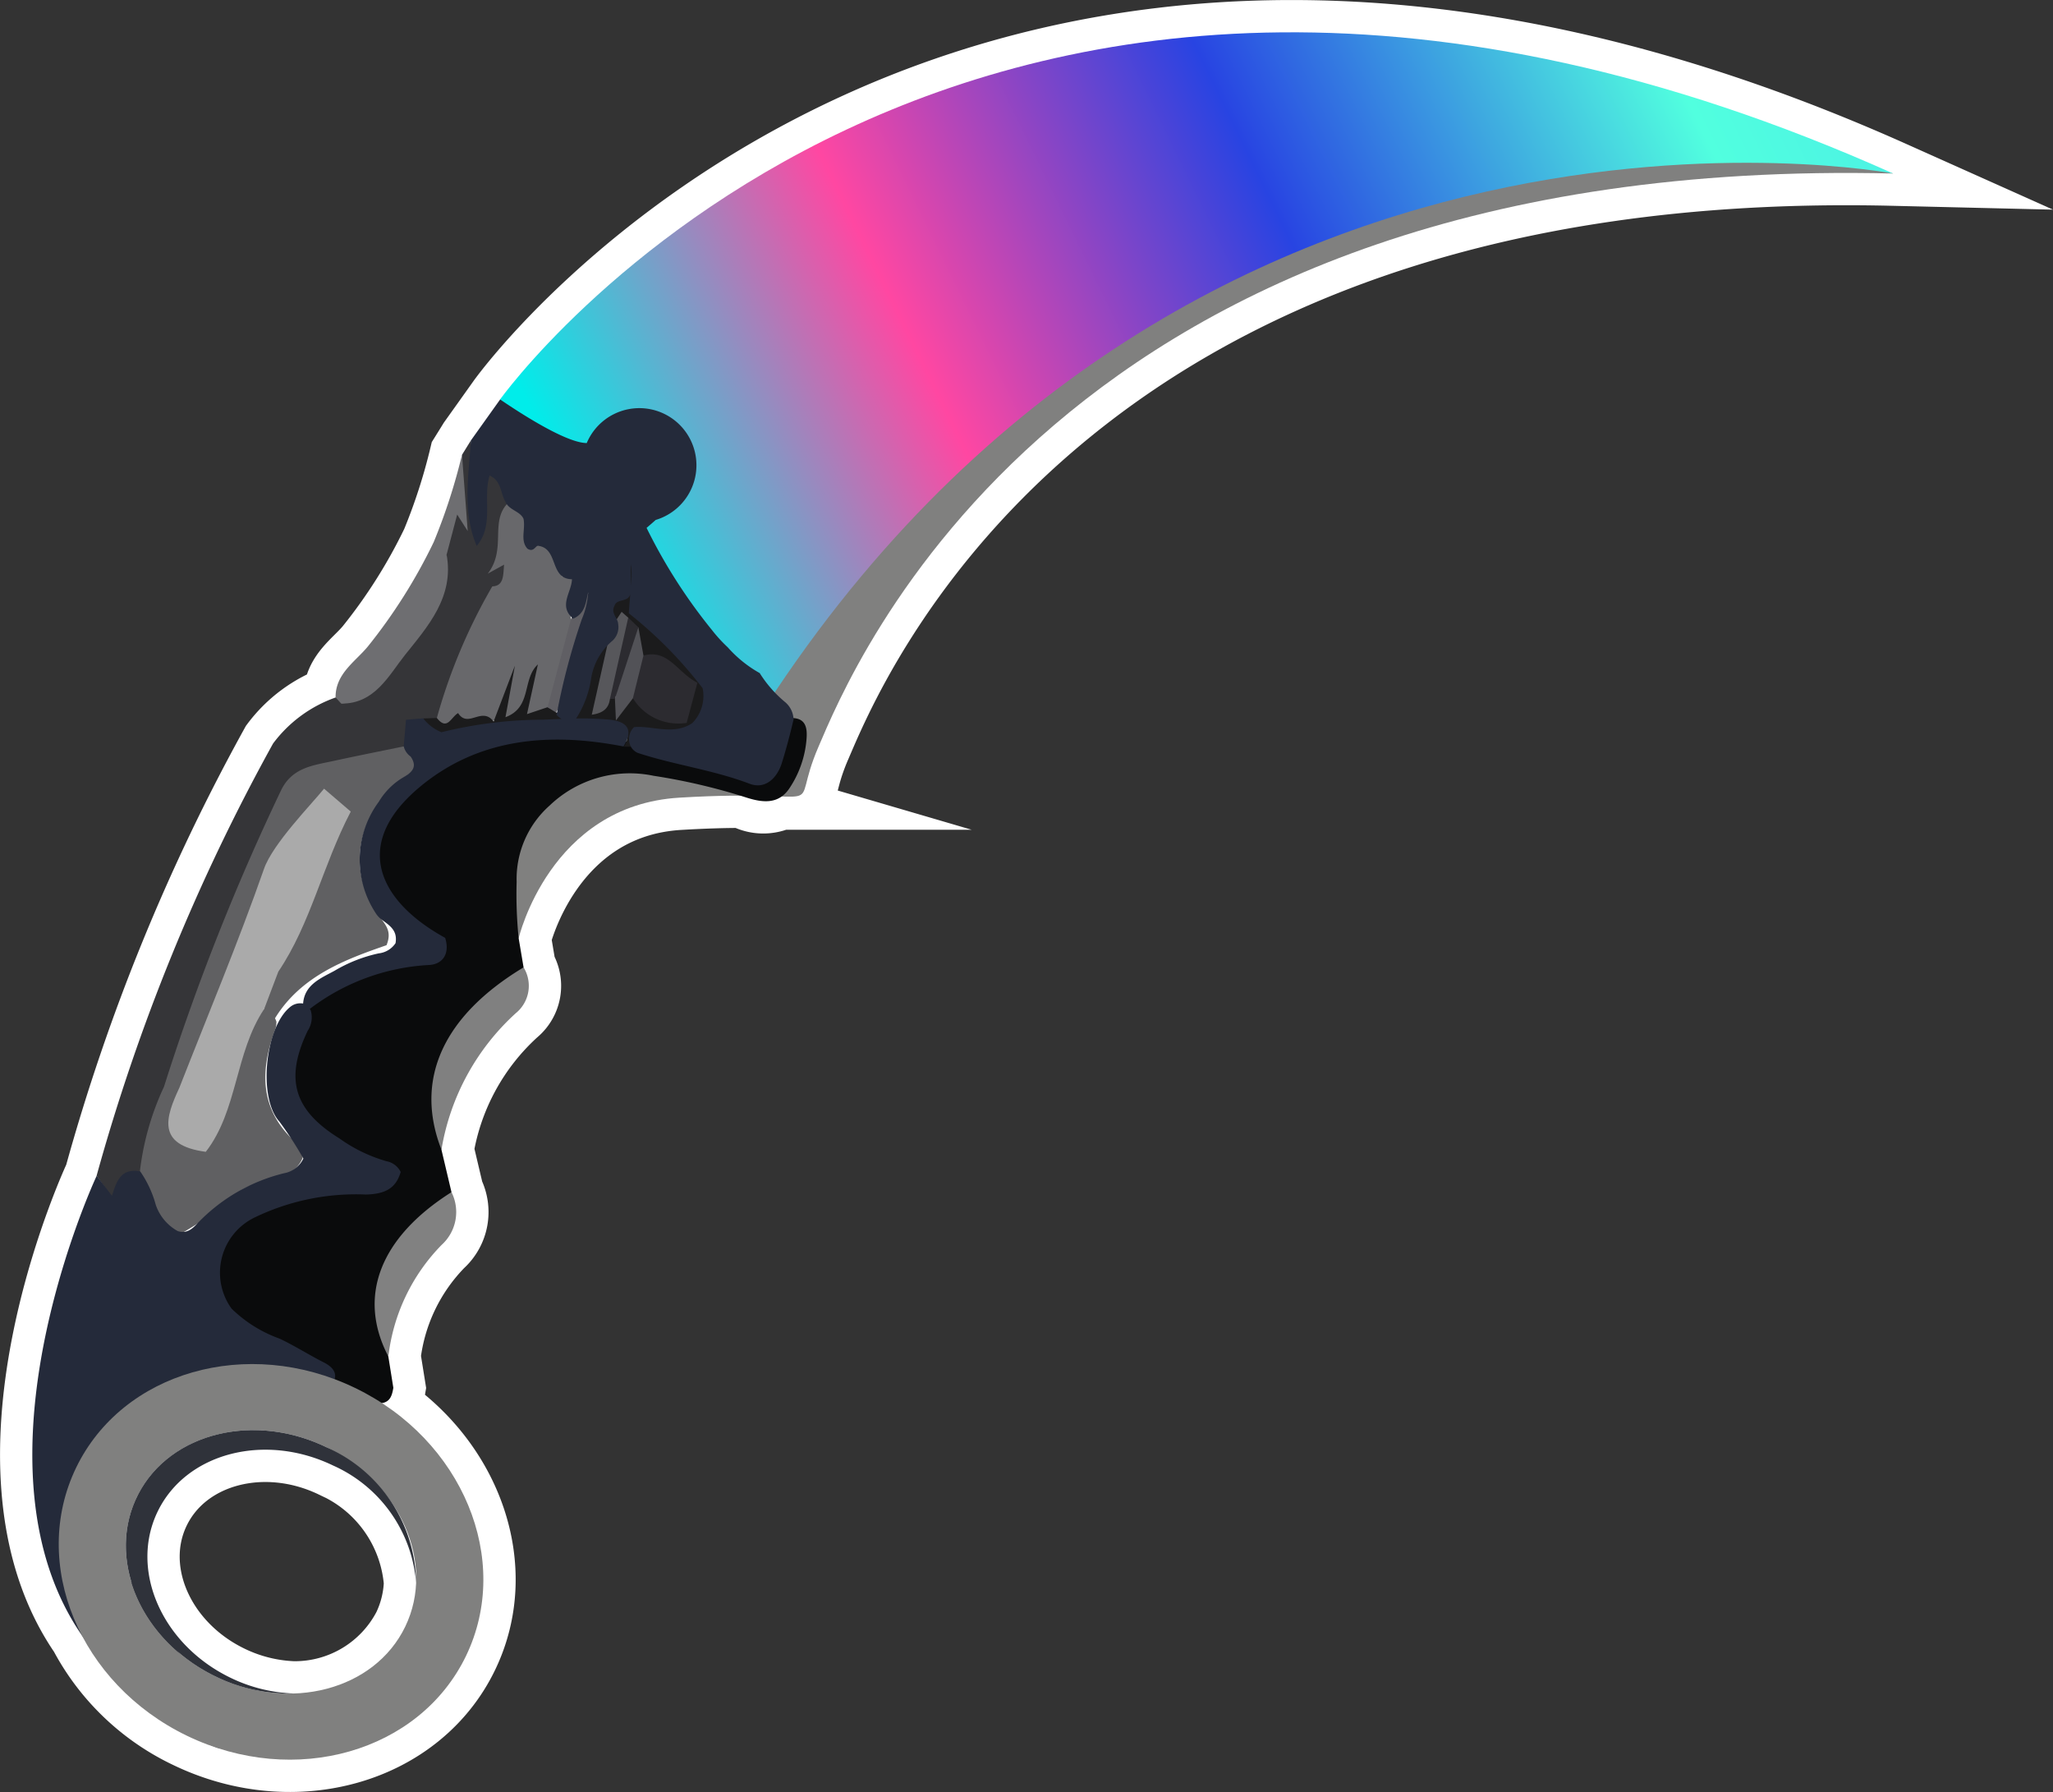 <svg xmlns="http://www.w3.org/2000/svg" xmlns:xlink="http://www.w3.org/1999/xlink" viewBox="0 0 95.541 83.387"><rect x="0" y="0" width="95.541" height="83.387" fill="#333333" stroke="none"/><defs><style>.cls-1{fill:#fff;stroke:#fff;stroke-miterlimit:10;stroke-width:3.006px;}.cls-2{fill:#80807f;}.cls-3{fill:url(#Gradient_bez_nazwy_119);}.cls-4{fill:#353538;}.cls-5{fill:#6e6e71;}.cls-6{fill:#0a0b0c;}.cls-7{fill:#68686b;}.cls-8{fill:#1b1b1c;}.cls-9{fill:#605f64;}.cls-10{fill:#57575b;}.cls-11{fill:#606062;}.cls-12{fill:gray;}.cls-13{fill:#818181;}.cls-14{fill:#2c2b30;}.cls-15{fill:#525257;}.cls-16{fill:#aaa;}.cls-17{fill:#242a3a;}.cls-18{fill:#2f323a;}</style><linearGradient id="Gradient_bez_nazwy_119" x1="27.472" y1="24.766" x2="99.242" y2="-10.286" gradientUnits="userSpaceOnUse"><stop offset="0" stop-color="#00edea"/><stop offset="0.217" stop-color="#ff47a2"/><stop offset="0.441" stop-color="#2844e2"/><stop offset="0.685" stop-color="#51ffdf"/><stop offset="1" stop-color="#40d3ee"/></linearGradient></defs><title>knife_1</title><g id="Warstwa_2" data-name="Warstwa 2"><g id="content"><path class="cls-1" d="M23.273,18.584c-.481.676-.92,1.293-1.362,1.911-.138.223-.274.443-.412.664a27.1,27.1,0,0,1-1.315,4.071,25.184,25.184,0,0,1-3.065,4.855c-.578.7-1.514,1.261-1.5,2.367a6.2,6.2,0,0,0-2.909,2.142A92.517,92.517,0,0,0,4.5,54.712s-6.244,13.3-.7,21.371a10.8,10.8,0,0,0,4.909,4.693c5.011,2.416,10.823.751,12.978-3.721,1.969-4.079.214-9.084-3.916-11.765.4-.063.481-.377.537-.709q-.117-.729-.234-1.46a8.89,8.89,0,0,1,2.481-5.194,2.06,2.06,0,0,0,.457-2.452q-.234-.987-.466-1.975a11.009,11.009,0,0,1,3.462-6.356,1.639,1.639,0,0,0,.359-2.129l-.228-1.357s1.443-6.177,7.477-6.54c1.17-.069,2.1-.094,2.835-.094l.29.085a1.834,1.834,0,0,0,1.645-.043c1.474.049.738-.084,1.708-2.325,1.482-3.421,11.094-27.6,50.013-26.667C45.045-11.2,23.683,18.018,23.273,18.584ZM19.366,73.653a5.158,5.158,0,0,1-.506,2.038,5.8,5.8,0,0,1-5.183,3.114h-.022a7.332,7.332,0,0,1-2.923-.731c-3.192-1.541-4.715-5-3.4-7.729s4.971-3.691,8.163-2.151A6.543,6.543,0,0,1,19.366,73.653Z"/><path class="cls-2" d="M24.137,43.659s1.444-6.178,7.478-6.541c7.5-.451,5,1.047,6.478-2.376s11.1-27.6,50.012-26.668l-6.523-1.81L50.676,11.453,35.1,27.256,22.494,38.1v5.56Z"/><path class="cls-3" d="M23.268,18.594S44.625-11.392,88.105,8.074c0,0-32.877-6.256-52.948,25.526C35.157,33.6,30.258,31.016,23.268,18.594Z"/><path class="cls-4" d="M21.911,20.5l.264,4.629.113.006V21.252c.987.507,1.53,1.083,1.4,2.1-.174.929.073,1.94-.526,2.788-.154-.038.133.193.08.054-.032-.085.033-.173.087-.134.623.451.374.966.032,1.415a10.955,10.955,0,0,0-2.007,3.916c-.2.779-.214,1.633-.931,2.191a1.613,1.613,0,0,1-.611.137c-.895-.069-.548,1-1.12,1.228a19.537,19.537,0,0,1-3.544.871A2.83,2.83,0,0,0,13.118,37.5,129.091,129.091,0,0,0,7.879,50.681,25.528,25.528,0,0,1,6.5,54.6c-.689.066-.9.7-1.311,1.1l-.693-.99A92.46,92.46,0,0,1,12.707,34.6a6.19,6.19,0,0,1,2.91-2.143,1.407,1.407,0,0,1,.444.026,7.873,7.873,0,0,0,3.474-3.533c.585-1.029,1.344-2.059,1.034-3.385a5.1,5.1,0,0,1,.67-1.728c.34-.013.258.233.491.547-.594-1.194-.161-2.214-.23-3.219Z"/><path class="cls-5" d="M21.5,21.16l.266,3.552-.49-.768-.492,1.864a10.62,10.62,0,0,1-3.15,5.675c-.489.527-.939,1.165-1.756,1.257l-.261-.288c-.012-1.1.923-1.667,1.5-2.367a25.161,25.161,0,0,0,3.065-4.856A27.114,27.114,0,0,0,21.5,21.16Z"/><path class="cls-6" d="M24.137,43.659l.229,1.356a1.551,1.551,0,0,1-.816.864,6.078,6.078,0,0,0-3.086,5.753c0,.623.088,1.244.08,1.868l.467,1.975a2.459,2.459,0,0,1-.882.955,5.058,5.058,0,0,0-2.2,5.38,8.091,8.091,0,0,0,.143,1.312l.233,1.458c-.058.342-.139.666-.566.716a1.4,1.4,0,0,1-.5-.023c-.263-.063-.521-.148-.779-.23-.379-.168-.891-.137-1.025-.676-.838-1.5-2.555-1.685-3.844-2.486-2.16-1.34-2.384-3.957-.128-5.388,1.845-1.171,4-1.241,6.292-1.237l.855-.7a9.131,9.131,0,0,1-4.874-2.977l-.517-2.037,1.1-2.53c1.1-1.609,2.863-1.93,4.58-2.333.479-.113,1.063.052,1.4-.56-.288-.577-.887-.854-1.322-1.287a4.457,4.457,0,0,1-1.167-1.463c-.848-2.152-.477-2.687,1.137-4.68,1.107-1.366,2.833-1.69,4.386-2.251,1.9-.687,3.832-.328,5.746.044a1.172,1.172,0,0,1,.4.261c1.76.474,3.516.962,5.28,1.418,1.414.365,1.273-.784,1.521-1.579a9.214,9.214,0,0,1,.545-1.168c.71-.013.746.512.708.987a4.787,4.787,0,0,1-.8,2.288c-.515.769-1.279.653-2.005.422A28.3,28.3,0,0,0,30.414,36.1a5.393,5.393,0,0,0-4.833,1.382,4.566,4.566,0,0,0-1.538,3.555A20.336,20.336,0,0,0,24.137,43.659Z"/><path class="cls-7" d="M20.33,33.409a26.127,26.127,0,0,1,2.58-6.123c.539-.019.506-.507.548-1.01l-.759.418c.911-1.186.042-2.456.992-3.339l.877.341c.534.556-.115,1.141.1,1.779l.543-1.2.35,1.285c.11-.07.336-.286.4-.245.589.364.117.933.212,1.53l.536-.87c.7,1.043-.3,1.9-.138,2.832a.45.45,0,0,1,.193.481A17.164,17.164,0,0,1,25.6,33.037a1.084,1.084,0,0,1-1.027.376c-.342-.677.2-1.255.169-1.771-.366.514.054,1.774-1.233,1.9-.292-.605.287-.957.094-1.29a2.044,2.044,0,0,1-.542,1.246c-.813.33-1.764-.118-2.434.449C20.223,33.82,20.172,33.652,20.33,33.409Z"/><path class="cls-8" d="M20.33,33.409c.487.618.656-.041.989-.226.465.728,1.1-.33,1.653.391l.991-2.6-.44,2.4c1.25-.464.76-1.764,1.509-2.457l-.507,2.313.953-.32a.455.455,0,0,1,.4.24l.732.162c.7-1.2.349-2.858,1.741-3.7.473.572.029,1.126-.032,1.687-.043.395-.289.753-.212,1.169a.253.253,0,0,0,.106,0,.558.558,0,0,0,.111-.03.478.478,0,0,1,.278.018.529.529,0,0,1,.135.5c.266-.281.434-.588.792-.568.7.211,1.113,1.163,2.067.748a1.089,1.089,0,0,0,.322-1.041,3.234,3.234,0,0,0-2.058-1.537c-.277-.32-.188-.747-.322-1.108A1.027,1.027,0,0,0,29.109,29c-.165-.06-.34.036-.5-.035-.46-.232-.421-.555-.319-1.017.151-.687.681-.134.991-.376v-2.12c.586,1.391-.663,3.33,1.623,3.721.267,1.649,3.52,2.347,1.619,4.767-.5.325-1.23-.041-1.59.612-.429-.278-.8-.751-1.441-.364v.558l-.458,0c.211-.321.287-.742-.143-.81a14.9,14.9,0,0,0-5.907.153c-.806-.732-1.6.473-2.625.226-.082-.179-.9-.163-.666-.882Z"/><path class="cls-9" d="M25.881,33.154l-.4-.24q.546-2.057,1.091-4.111l.8-1.877A12.274,12.274,0,0,1,25.881,33.154Z"/><path class="cls-10" d="M28.385,32.526c-.058.425-.3.656-.846.733.279-1.244.547-2.441.815-3.638l.252-.66c.108-.163.215-.327.323-.491.1.09.205.181.307.272A4.2,4.2,0,0,1,28.385,32.526Z"/><path class="cls-11" d="M19.214,34.983l-.426-.251c-1.081.223-2.163.437-3.241.672-.963.211-1.96.3-2.477,1.393A106.923,106.923,0,0,0,7.632,50.569h0A12.759,12.759,0,0,0,6.5,54.6c.333,1.123.171,2.556,1.8,2.87a15.155,15.155,0,0,0,2.874-2.045c.928-.632,2.391-.336,2.911-1.541a1.216,1.216,0,0,0-.1-.348A2.5,2.5,0,0,0,13.592,53c-1.508-1.48-1.467-3.2-.812-5.028a1.03,1.03,0,0,0,.083-.432,1.054,1.054,0,0,0-.065-.157c1.224-1.988,3.3-2.743,5.19-3.4.31-.76-.185-1.026-.348-1.417l.022,0c-1.57-1.977-1.127-4.734,1.288-6.484C19.326,35.808,19.619,35.466,19.214,34.983Zm-3.767,3.952c-.3.6-.482,1.242-.757,1.845a37.817,37.817,0,0,1-1.938,4.425,1.385,1.385,0,0,0-.457,1.742l0,0c-.5.057-.6.487-.75.849a24.9,24.9,0,0,0-1.092,3.151c-.2.8-.314,1.7-1.2,2.166a1.418,1.418,0,0,1-1.076-.73c-.083-.6.414-1.111.308-1.723-.01-.03-.021-.059-.032-.088.529-.186.577-.735.752-1.159q1.566-3.784,2.936-7.647a5.859,5.859,0,0,1,2.273-3.407,7.749,7.749,0,0,1,.968-.835A1.155,1.155,0,0,1,15.447,38.935Z"/><path class="cls-5" d="M15.878,32.74c2.387-1.778,3.723-4.3,4.906-6.932.362,1.966-.882,3.351-1.936,4.669C18.1,31.416,17.445,32.761,15.878,32.74Z"/><path class="cls-12" d="M20.544,53.5c-1.27-3.26.063-6.22,3.822-8.485a1.64,1.64,0,0,1-.36,2.13A11.012,11.012,0,0,0,20.544,53.5Z"/><path class="cls-13" d="M18.074,63.122c-1.456-2.781-.4-5.537,2.937-7.647a2.062,2.062,0,0,1-.456,2.452A8.869,8.869,0,0,0,18.074,63.122Z"/><path class="cls-14" d="M29.945,30.505c1.161-.315,1.583.8,2.51,1.265l-.5,1.868a2.483,2.483,0,0,1-2.5-1.143A1.48,1.48,0,0,1,29.945,30.505Z"/><path class="cls-15" d="M29.945,30.505q-.246,1-.493,1.991l-.788,1.029-.047-1.008c.28-1.137.293-2.361,1.092-3.328Z"/><path class="cls-14" d="M29.709,29.189l-1.092,3.328-.232.009q.426-1.893.851-3.784Z"/><path class="cls-16" d="M15.08,36.7c-.559.7-2.381,2.553-2.793,3.728-1.2,3.431-2.61,6.791-3.936,10.178-.637,1.371-1.1,2.68,1.226,2.993,1.492-1.925,1.353-4.608,2.718-6.65q.329-.866.656-1.733c1.516-2.244,2.047-4.909,3.372-7.45Z"/><path class="cls-17" d="M36.516,32.654a5.691,5.691,0,0,1-1.162-1.333,5.723,5.723,0,0,1-1.487-1.2,6.859,6.859,0,0,1-.732-.8,25.024,25.024,0,0,1-3.045-4.757c.151-.128.291-.25.424-.369a2.657,2.657,0,1,0-3.209-3.578c-1.051-.009-3.459-1.644-4.031-2.028L21.911,20.5c-.092,1.642-.414,3.3.274,4.905.825-.988.27-2.2.6-3.277.556.249.5.813.731,1.209.16.406.686.44.847.805.1.49-.166,1,.181,1.39.315.2.38-.188.527-.129.926.141.5,1.538,1.547,1.551-.018.613-.645,1.236.052,1.834.573-.236.591-.774.7-1.218a3.762,3.762,0,0,1-.291,1.236A31.7,31.7,0,0,0,25.9,33.271a1.034,1.034,0,0,0,.239.184c-.286.01-.572.022-.856.034a19.9,19.9,0,0,0-4.739.584,2.043,2.043,0,0,1-.851-.648l-.8.068-.105,1.239a.815.815,0,0,0,.321.472c.385.556-.043.793-.424,1.019a3.272,3.272,0,0,0-1.056,1.085,4.52,4.52,0,0,0-.159,5.161,1.166,1.166,0,0,0,.2.248c.357.3.855.506.737,1.172a1.078,1.078,0,0,1-.78.474,6.847,6.847,0,0,0-2.055.808c-.624.343-1.4.637-1.466,1.527a.741.741,0,0,0-.612.168C12.332,47.819,12,51.083,13,52.189a16.687,16.687,0,0,1,1.117,1.72,1.227,1.227,0,0,1-.9.686A8.288,8.288,0,0,0,9.383,56.73c-.289.266-.565.734-1.113.556a2.207,2.207,0,0,1-1.019-1.214,5.081,5.081,0,0,0-.725-1.562c-.928-.172-1.107.5-1.317,1.134L4.5,54.712S-3.094,70.883,5.9,78.381s2.4-1.5,2.4-1.5L4.029,70.506,8.08,67.063l4.731-1.478-1.018-1.332a8.972,8.972,0,0,1,2.369.251,1.832,1.832,0,0,0,1.195.026c.474-.53.177-.9-.3-1.138-.691-.35-1.341-.768-2.044-1.1a6.163,6.163,0,0,1-2.239-1.4,2.856,2.856,0,0,1,1.1-4.25,10.84,10.84,0,0,1,5.16-1.056c.865-.025,1.386-.267,1.613-1.049a.925.925,0,0,0-.657-.5A7.105,7.105,0,0,1,15.8,52.978c-2.128-1.318-2.557-2.768-1.48-5.012a1.131,1.131,0,0,0,.139-.953.706.706,0,0,0-.042-.064,10.03,10.03,0,0,1,5.5-2.042c.691-.013,1.029-.529.8-1.265-3.071-1.687-4.387-4.332-1.2-7.006,2.753-2.307,6.075-2.566,9.5-1.9.444-.736.243-1.161-.678-1.25a13.889,13.889,0,0,0-1.527-.052,4.734,4.734,0,0,0,.7-1.875,2.882,2.882,0,0,1,1-1.752.859.859,0,0,0,.255-.772c-.008-.288-.368-.5-.163-.86.1-.322.627-.144.725-.52-.021.277-.046.57-.068.882A19.69,19.69,0,0,1,32.7,32.028a1.8,1.8,0,0,1-.484,1.621c-.879.584-1.851.108-2.707.186a.76.76,0,0,0-.091,1,.7.7,0,0,0,.259.2c1.711.562,3.51.79,5.207,1.436.716.273,1.276-.246,1.5-.963.208-.667.387-1.345.546-2.027A1.1,1.1,0,0,0,36.516,32.654Zm-7.144-5.4c0-.383-.034-.74,0-.986A6.079,6.079,0,0,1,29.372,27.256Z"/><path class="cls-2" d="M16.519,64.583C11.509,62.166,5.7,63.832,3.541,68.3S3.7,78.358,8.709,80.775s10.821.752,12.978-3.719S21.53,67,16.519,64.583Zm2.34,11.109c-1.421,2.947-5.37,3.988-8.819,2.324s-5.093-5.4-3.671-8.349,5.37-3.988,8.819-2.324S20.281,72.744,18.859,75.692Z"/><path class="cls-18" d="M10.733,78.075c-3.193-1.541-4.715-5-3.4-7.73s4.972-3.691,8.165-2.151a6.547,6.547,0,0,1,3.867,5.46,6.976,6.976,0,0,0-4.178-6.311c-3.449-1.664-7.4-.624-8.819,2.324s.222,6.685,3.671,8.349a7.8,7.8,0,0,0,3.636.788A7.283,7.283,0,0,1,10.733,78.075Z"/></g></g></svg>